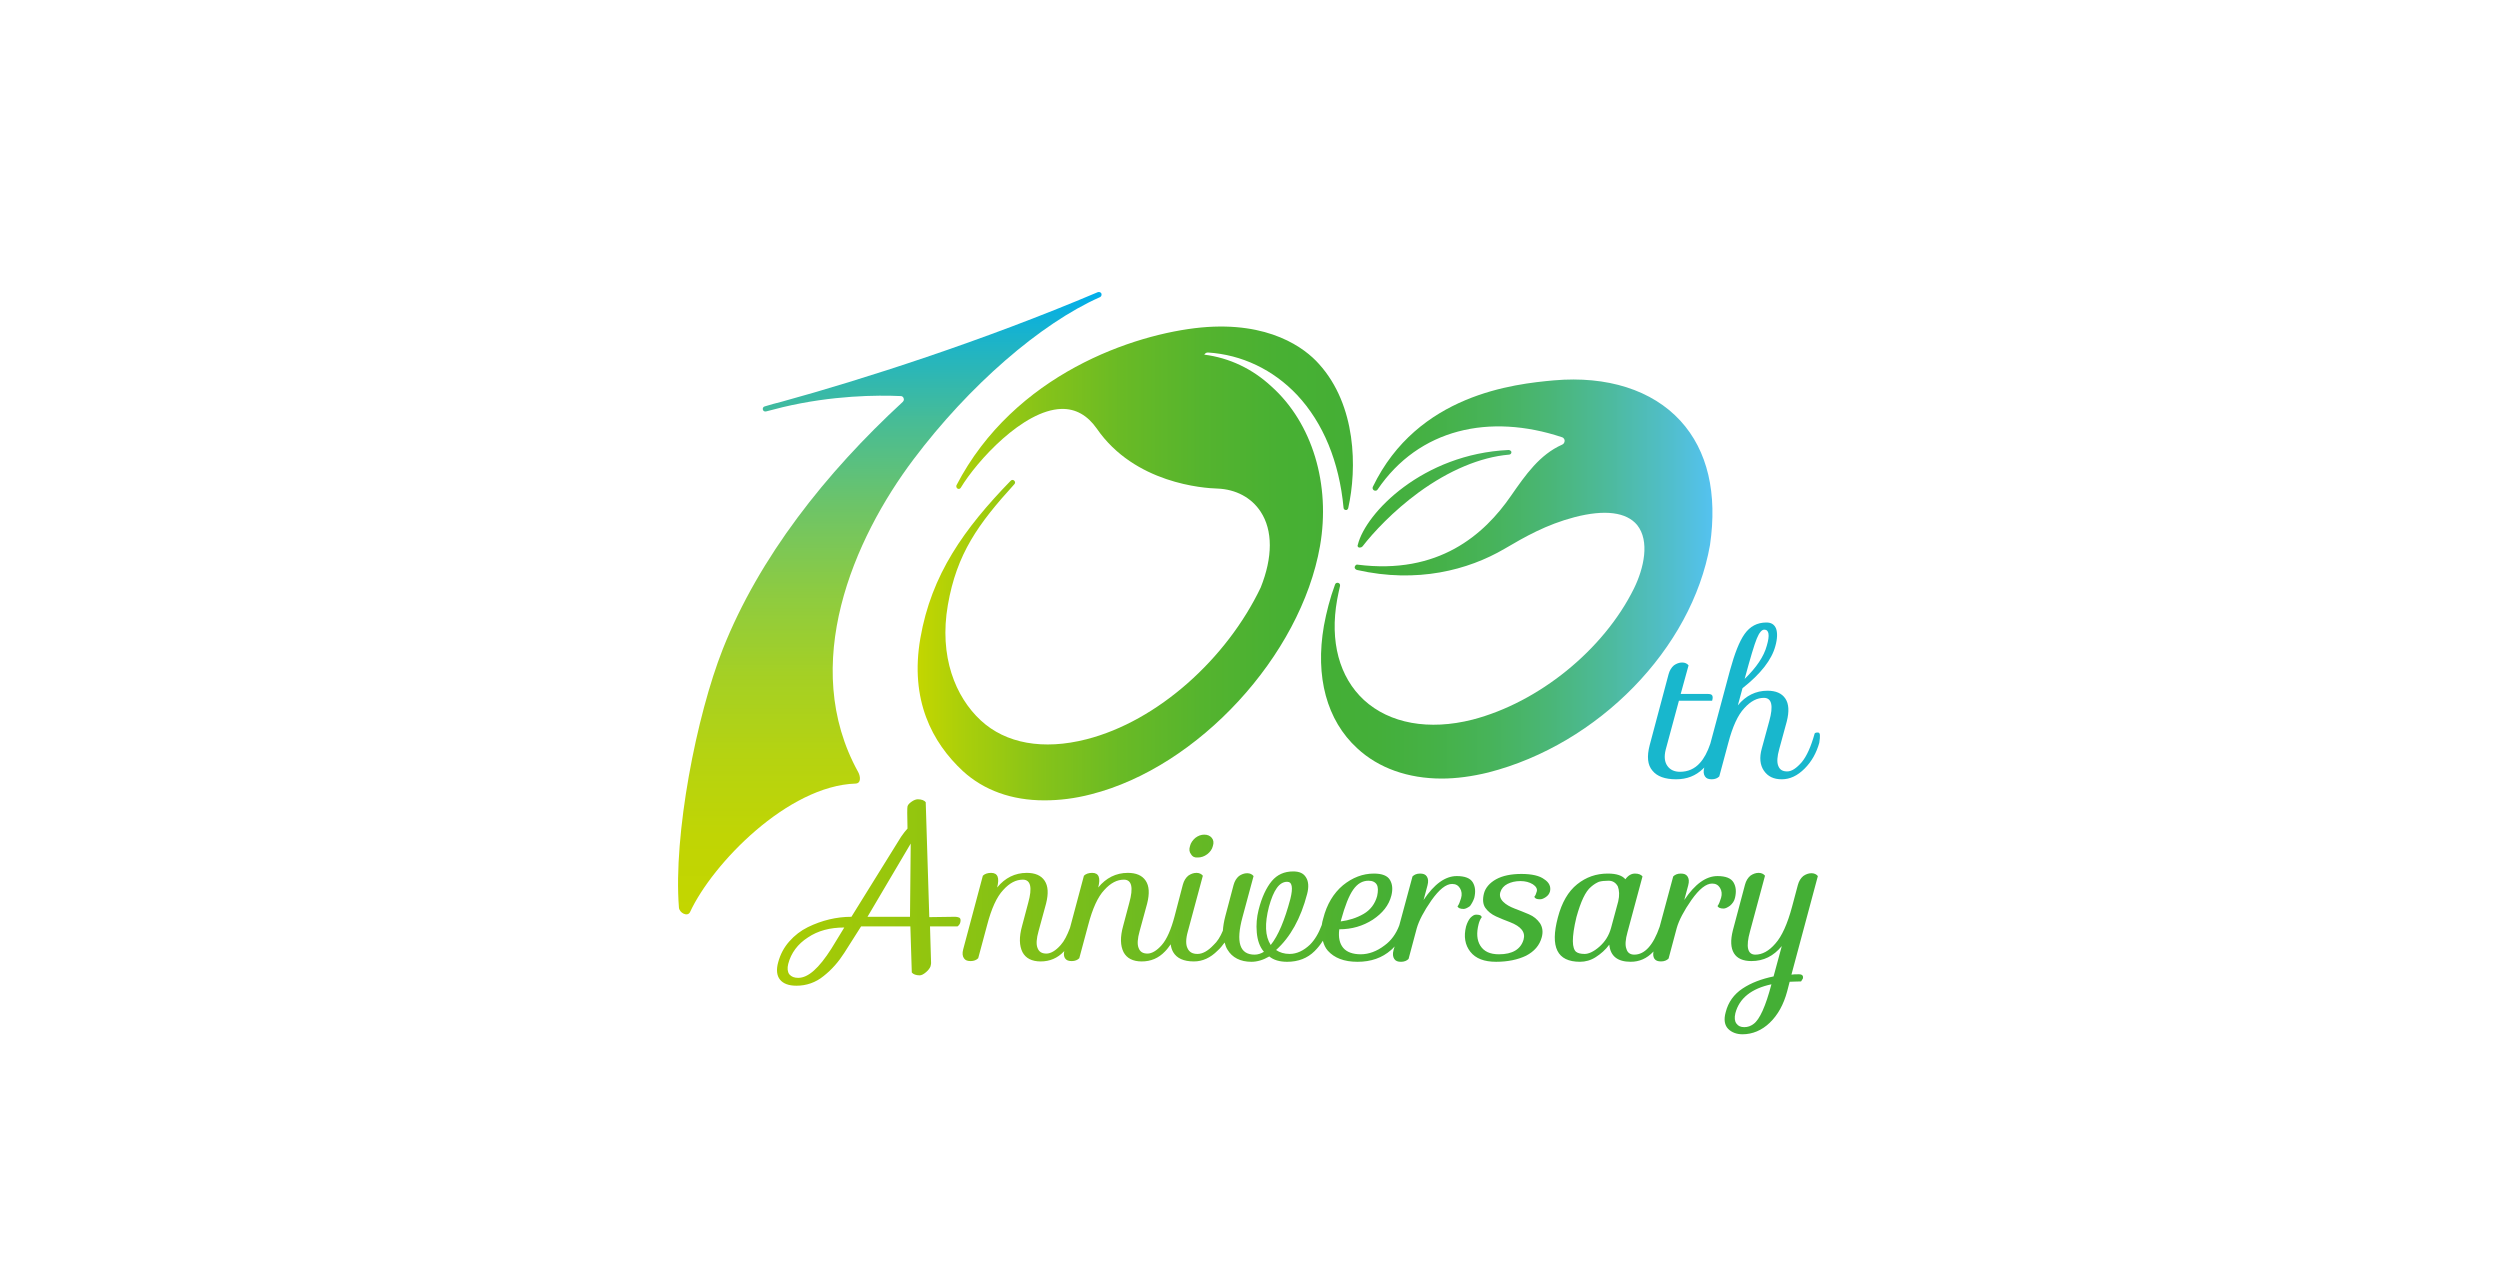 <?xml version="1.0" encoding="utf-8"?>
<!-- Generator: Adobe Illustrator 27.7.0, SVG Export Plug-In . SVG Version: 6.00 Build 0)  -->
<svg version="1.1" id="Layer_2" xmlns="http://www.w3.org/2000/svg" xmlns:xlink="http://www.w3.org/1999/xlink" x="0px" y="0px"
	 width="700px" height="360px" viewBox="0 0 700 360" style="enable-background:new 0 0 700 360;" xml:space="preserve">
<style type="text/css">
	.st0{fill:url(#SVGID_1_);}
	.st1{fill:url(#SVGID_00000054232167237870779350000006130221951427732869_);}
	.st2{fill:url(#SVGID_00000166669660118564290750000003905174135562534061_);}
	.st3{fill:#18B7CD;}
	.st4{fill:url(#SVGID_00000143616957277006485600000004112600870970801566_);}
</style>
<g>
	<linearGradient id="SVGID_1_" gradientUnits="userSpaceOnUse" x1="257.044" y1="157.818" x2="379.054" y2="157.818">
		<stop  offset="0" style="stop-color:#C3D600"/>
		<stop  offset="0.1" style="stop-color:#ABCF0A"/>
		<stop  offset="0.284" style="stop-color:#86C319"/>
		<stop  offset="0.467" style="stop-color:#69BA25"/>
		<stop  offset="0.649" style="stop-color:#55B42E"/>
		<stop  offset="0.828" style="stop-color:#48B033"/>
		<stop  offset="1" style="stop-color:#44AF35"/>
	</linearGradient>
	<path class="st0" d="M369.6,152.9c-5.4,30.7-34.1,61.9-64.1,69.5c-4.6,1.2-8.9,1.7-13.1,1.7c-9.1,0-16.9-2.8-22.8-8.2
		c-8.6-8-14.9-19.9-11.9-37.2c3.1-17.9,12.3-30.7,25.3-44.1c0.3-0.3,0.7-0.3,1,0c0.3,0.3,0.3,0.7,0,1
		c-10.1,11.1-16.1,19.4-18.6,33.8c-2.5,14.4,2.1,25.7,9.2,32.3c7,6.5,17.5,8.4,29.6,5.3c20-5.1,39.3-22.6,48.8-42.5
		c3.4-8.5,3.4-16,0-21.2c-2.6-4-7-6.3-12.1-6.5c-3.8-0.1-23.2-1.4-33.8-16.8c-2.6-3.7-5.9-5.6-9.9-5.5
		c-10.7,0.3-23.7,14.6-28.2,22.1c-0.2,0.3-0.6,0.4-0.9,0.2c-0.3-0.2-0.4-0.6-0.3-0.9c16.2-31.2,49.8-42.4,68.5-44.2
		c19.1-1.8,29.1,5.8,33,10.2c10.5,11.6,10.7,29.2,8.2,40.4c-0.1,0.3-0.4,0.6-0.7,0.5c-0.3,0-0.6-0.3-0.6-0.6
		c-1.2-12.9-5.7-23.8-13-31.6c-6.7-7.1-15.5-11.3-25-11.9c-0.5,0-0.8,0.3-1,0.6c7,0.9,13.4,3.9,18.8,8.9
		C367.5,118.5,372.6,135.7,369.6,152.9z"/>
	
		<linearGradient id="SVGID_00000174598998905772813050000004366308748610418861_" gradientUnits="userSpaceOnUse" x1="369.615" y1="162.077" x2="479.317" y2="162.077">
		<stop  offset="0" style="stop-color:#44AF35"/>
		<stop  offset="0.141" style="stop-color:#44AF39"/>
		<stop  offset="0.288" style="stop-color:#45B146"/>
		<stop  offset="0.437" style="stop-color:#47B35A"/>
		<stop  offset="0.587" style="stop-color:#4AB677"/>
		<stop  offset="0.739" style="stop-color:#4DBA9D"/>
		<stop  offset="0.89" style="stop-color:#51BECA"/>
		<stop  offset="1" style="stop-color:#54C2F0"/>
	</linearGradient>
	<path style="fill:url(#SVGID_00000174598998905772813050000004366308748610418861_);" d="M470.5,117.8
		c-7.9-8.6-20.5-12.6-35.4-11.3c-11.1,1-38.2,3.9-50.7,29.8c-0.2,0.4,0,0.8,0.3,1c0.4,0.2,0.8,0.1,1-0.2
		c11.6-17.1,31.4-21.4,51.6-14.7c0.7,0.2,0.8,0.8,0.8,1c0,0.4-0.2,0.9-0.7,1.1c-6.3,2.8-10.2,8.4-14.3,14.3
		c-7.5,10.9-20.3,22.2-43,19.3c-0.4-0.1-0.7,0.3-0.8,0.7c0,0.4,0.3,0.7,0.7,0.8c16.8,3.8,31.1,0,41.2-5.9c5.8-3.4,11.7-6.8,19.7-8.9
		c8.5-2.2,14.5-1.4,17.5,2.2c3.6,4.5,1.9,12.1-0.9,17.8c-8.5,17.2-26.7,31.9-45.2,36.7c-12.2,3.1-23.2,1.1-30.4-5.5
		c-6.9-6.4-9.6-16.4-7.5-28.1c0.2-1.2,0.5-2.4,0.8-3.8c0.1-0.4-0.1-0.8-0.5-0.9c-0.4-0.1-0.8,0.1-0.9,0.5c-1.4,3.8-2.4,7.7-3.1,11.5
		c-2.5,14.3,0.8,26.5,9.3,34.3c6,5.6,14.3,8.5,23.7,8.5c4.1,0,8.5-0.6,13-1.7c30.9-7.9,57-34.7,62.1-63.7
		C480.9,138.2,478.2,126.2,470.5,117.8z M380.5,153.3c0.1,0,0.2,0,0.3,0c0.3,0,0.5-0.1,0.7-0.3c3-3.9,8.6-9.9,15.7-15.1
		c8.5-6.2,17.3-9.9,25.3-10.6c0.4,0,0.7-0.3,0.7-0.7c0-0.3-0.4-0.6-0.8-0.6c-24,1.1-40,17.6-42.2,26.5
		C380,152.9,380.2,153.2,380.5,153.3z"/>
	
		<linearGradient id="SVGID_00000059290346662048817370000012143477491833858717_" gradientUnits="userSpaceOnUse" x1="217.533" y1="256.723" x2="509.01" y2="256.723">
		<stop  offset="0" style="stop-color:#AACC03"/>
		<stop  offset="0.6" style="stop-color:#44AF35"/>
		<stop  offset="1" style="stop-color:#44AF35"/>
	</linearGradient>
	<path style="fill:url(#SVGID_00000059290346662048817370000012143477491833858717_);" d="M267.3,256.7l-7.1,0.1l-1-32.2
		c-0.4-0.5-1.2-0.8-2.2-0.8c-0.5,0-1.1,0.2-1.8,0.7c-0.7,0.5-1,0.9-1.1,1.3c-0.1,0.4-0.1,2.5,0,6.2c-0.5,0.5-1.1,1.3-1.8,2.3
		l-13.9,22.4c-4.2,0-8.3,1-12.2,2.9c-2,1-3.7,2.3-5.2,4c-1.5,1.7-2.5,3.6-3.1,5.8c-0.6,2.1-0.4,3.8,0.5,4.9c0.9,1.1,2.4,1.7,4.6,1.7
		c2.8,0,5.4-0.9,7.6-2.7c2.3-1.8,4.2-4,5.8-6.5l4.7-7.4h13.8l0.4,12.9c0.4,0.5,1.2,0.8,2.2,0.8c0.5,0,1.1-0.3,1.8-0.9
		c0.7-0.6,1-1.1,1.2-1.5c0.1-0.4,0.2-0.7,0.2-1l-0.3-10.3h7.7c0.4-0.3,0.7-0.7,0.8-1.2c0.1-0.5,0.1-0.9-0.2-1.2
		C268.3,256.8,267.9,256.7,267.3,256.7z M232.8,265.6c-3.5,5.5-6.5,8.2-9.3,8.2c-1.1,0-1.9-0.3-2.5-1c-0.5-0.7-0.6-1.7-0.3-2.9
		c0.8-3.1,2.7-5.6,5.5-7.4c2.8-1.9,6.2-2.8,10.2-2.8L232.8,265.6z M254.8,256.7h-11.9l12.1-20.5L254.8,256.7z M333.5,239.2
		c-0.5-0.6-0.6-1.4-0.3-2.3c0.2-0.9,0.8-1.7,1.5-2.3c0.8-0.6,1.6-0.9,2.5-0.9c0.9,0,1.6,0.3,2.1,0.9c0.5,0.6,0.6,1.4,0.3,2.3
		c-0.2,0.9-0.8,1.7-1.6,2.3c-0.8,0.6-1.7,0.9-2.6,0.9C334.6,240.2,333.9,239.9,333.5,239.2z M412.8,251.4c0.4-1.7,0.3-3.1-0.4-4.3
		c-0.7-1.2-2.2-1.8-4.5-1.8c-3.2,0-6.3,2.2-9.3,6.7l1.1-4.1c0.3-1.1,0.2-1.9-0.2-2.5c-0.4-0.6-1-0.8-1.9-0.8c-0.9,0-1.6,0.3-2.1,0.8
		l-3.7,13.7c-0.9,2.4-2.3,4.3-4.1,5.6c-2.2,1.7-4.5,2.5-6.7,2.5c-2.2,0-3.9-0.6-4.9-1.8c-1-1.2-1.4-2.9-1.1-5.2
		c3.5,0,6.6-0.9,9.4-2.7c2.7-1.8,4.5-4,5.2-6.8c0.4-1.7,0.3-3.1-0.4-4.3c-0.7-1.2-2.2-1.8-4.5-1.8c-3.1,0-6,1.1-8.7,3.3
		c-2.6,2.2-4.5,5.3-5.5,9.3c-0.2,0.6-0.3,1.2-0.4,1.8c-0.9,2.4-2,4.2-3.3,5.5c-1.8,1.7-3.7,2.6-5.7,2.6c-1.5,0-2.8-0.4-3.8-1.1
		c4-3.6,6.9-8.8,8.7-15.7c0.5-1.9,0.4-3.5-0.3-4.6c-0.7-1.2-1.9-1.7-3.6-1.7c-2.5,0-4.5,0.9-6,2.7c-1.5,1.8-2.8,4.5-3.7,8.1
		c-0.5,2-0.7,4.1-0.5,6.3c0.2,2.2,0.8,4,2,5.4c-0.8,0.5-1.7,0.8-2.6,0.8c-4.2,0-5.3-3.5-3.4-10.5l3.1-11.5c-0.4-0.5-1-0.8-1.8-0.8
		c-0.8,0-1.6,0.3-2.3,0.8c-0.7,0.6-1.2,1.4-1.5,2.5l-2.3,8.7c-0.4,1.5-0.6,2.8-0.7,4.1c-0.7,1.7-1.6,3.1-2.6,4
		c-1.6,1.7-3.1,2.5-4.5,2.5s-2.3-0.5-2.8-1.6c-0.5-1-0.5-2.6,0.1-4.7l4.2-15.6c-0.4-0.5-1-0.8-1.8-0.8c-0.8,0-1.6,0.3-2.3,0.8
		c-0.7,0.6-1.2,1.4-1.5,2.5l-2.3,8.8c-1,3.8-2.2,6.5-3.6,8.1c-1.4,1.6-2.8,2.4-4,2.4c-1.3,0-2.1-0.5-2.5-1.6c-0.4-1-0.3-2.6,0.3-4.7
		l2.1-7.7c0.7-2.8,0.6-4.9-0.4-6.4c-1-1.5-2.7-2.2-5-2.2c-3.3,0-6.1,1.4-8.3,4.1c0.7-2.7,0.2-4.1-1.7-4.1c-1,0-1.8,0.3-2.3,0.8
		l-3.9,14.6c-0.8,2.1-1.6,3.7-2.6,4.8c-1.4,1.6-2.8,2.4-4,2.4c-1.3,0-2.1-0.5-2.5-1.6c-0.4-1-0.3-2.6,0.3-4.7l2.1-7.7
		c0.7-2.8,0.6-4.9-0.4-6.4c-1-1.5-2.7-2.2-5-2.2c-3.3,0-6.1,1.4-8.3,4.1c0.7-2.7,0.2-4.1-1.7-4.1c-1,0-1.8,0.3-2.3,0.8l-5.5,20.6
		c-0.3,1.1-0.2,1.9,0.2,2.5c0.4,0.6,1,0.8,1.9,0.8c0.9,0,1.6-0.3,2.1-0.8l2.5-9.3c1.2-4.6,2.7-7.9,4.5-9.8c1.8-2,3.6-2.9,5.5-2.9
		c2.2,0,2.7,2.2,1.5,6.5l-1.7,6.4c-0.9,3.2-0.8,5.6,0.1,7.4c0.9,1.7,2.6,2.6,5.1,2.6c2.5,0,4.7-0.9,6.5-2.8c0,0,0.1-0.1,0.1-0.1
		c-0.2,0.9-0.1,1.5,0.2,2c0.4,0.6,1,0.8,1.9,0.8c0.9,0,1.6-0.3,2.1-0.8l2.5-9.3c1.2-4.6,2.7-7.9,4.5-9.8c1.8-2,3.6-2.9,5.5-2.9
		c2.2,0,2.7,2.2,1.5,6.5l-1.7,6.4c-0.9,3.2-0.8,5.6,0.1,7.4c0.9,1.7,2.6,2.6,5.1,2.6c2.5,0,4.7-0.9,6.5-2.8c0.6-0.6,1.1-1.3,1.6-2
		c0.1,0.8,0.3,1.5,0.7,2.2c1,1.7,2.9,2.6,5.8,2.6c2.4,0,4.6-1,6.6-3c0.8-0.7,1.4-1.5,2-2.3c0.2,0.7,0.4,1.4,0.8,2
		c1.3,2.2,3.6,3.4,6.7,3.4c1.6,0,3.3-0.5,5-1.5c1.2,1,2.9,1.5,5,1.5c3.1,0,5.7-1,7.7-3c0.9-0.9,1.7-1.9,2.3-2.9
		c0.3,1.1,0.7,2,1.4,2.8c1.8,2,4.5,3.1,8.3,3.1c3.8,0,6.9-1.1,9.4-3.3c0.3-0.3,0.7-0.6,1-1l-0.3,1c-0.3,1.1-0.2,1.9,0.2,2.5
		c0.4,0.6,1,0.8,1.9,0.8c0.9,0,1.6-0.3,2.1-0.8l2.3-8.6c0.6-2.1,2-4.8,4.1-7.8c2.2-3.1,4.1-4.6,5.8-4.6c1,0,1.7,0.4,2.2,1.2
		c0.5,0.8,0.6,1.8,0.3,2.8c-0.3,1-0.6,1.8-1,2.3c0.2,0.4,0.7,0.7,1.7,0.7c0.5,0,1.1-0.3,1.8-0.8C412.1,253,412.5,252.3,412.8,251.4z
		 M375.5,257.6c1.1-4,2.2-6.8,3.4-8.5c1.2-1.7,2.6-2.5,4.3-2.5c1.1,0,1.9,0.4,2.3,1.1c0.4,0.7,0.4,1.8,0.1,3.2
		c-0.6,2.2-1.9,3.9-3.8,5c-1.9,1.1-4.1,1.8-6.4,2.1L375.5,257.6z M355.3,253.9c1.3-4.7,2.9-7,5.1-7c1.4,0,1.7,1.6,0.9,4.8
		c-1.6,6-3.4,10.3-5.5,12.9C354.2,262.1,354.1,258.6,355.3,253.9z M434,249.6c-0.2,0.7-0.6,1.2-1.2,1.6c-0.6,0.4-1.1,0.6-1.6,0.6
		c-0.9,0-1.4-0.2-1.6-0.7c0.3-0.3,0.5-0.8,0.7-1.5c0.2-0.7-0.2-1.4-1.1-2c-1-0.6-2.1-0.9-3.5-0.9c-1.4,0-2.6,0.3-3.6,0.8
		c-1,0.5-1.7,1.3-2,2.3c-0.3,1,0,1.9,0.8,2.7c0.8,0.8,1.9,1.4,3.2,1.9c1.3,0.5,2.6,1,4,1.6s2.3,1.4,3.1,2.5c0.7,1.1,0.9,2.4,0.5,3.9
		c-0.6,2.3-2.1,4-4.4,5.2c-2.3,1.1-5.1,1.7-8.4,1.7c-3.3,0-5.7-0.9-7.2-2.8c-1.5-1.9-1.9-4.3-1.2-7.1c0.3-1,0.7-1.8,1.2-2.4
		c0.6-0.6,1.1-0.9,1.6-0.9c0.9,0,1.4,0.2,1.5,0.5l0.1,0.2c-0.4,0.5-0.7,1.2-0.9,2c-0.6,2.4-0.5,4.4,0.5,6c1,1.6,2.7,2.4,5.2,2.4
		c3.8,0,6.1-1.4,6.9-4.1c0.6-2.1-0.7-3.7-3.8-4.9c-1.3-0.5-2.6-1-3.9-1.6c-1.3-0.6-2.3-1.4-3-2.4c-0.7-1-0.8-2.4-0.4-4
		c0.4-1.6,1.6-3,3.4-4c1.8-1,4.2-1.5,7.1-1.5c2.9,0,5.1,0.5,6.4,1.5C433.8,247.1,434.3,248.3,434,249.6z M485.8,251.4
		c0.4-1.7,0.3-3.1-0.4-4.3c-0.7-1.2-2.2-1.8-4.5-1.8c-3.2,0-6.3,2.2-9.3,6.7l1.1-4.1c0.3-1.1,0.2-1.9-0.2-2.5
		c-0.4-0.6-1-0.8-1.9-0.8c-0.9,0-1.6,0.3-2.1,0.8l-3.8,14.1c-1.8,5.2-4.2,7.8-7.1,7.8c-1.1,0-1.9-0.5-2.2-1.6
		c-0.4-1-0.3-2.6,0.3-4.7l4.2-15.6c-0.4-0.5-1.1-0.8-2.1-0.8c-1,0-1.9,0.5-2.7,1.6c-0.8-1-2.4-1.6-4.9-1.6c-3.3,0-6.1,1-8.6,3
		c-2.5,2-4.3,5.1-5.4,9.3c-2.2,8.3-0.2,12.4,6.2,12.4c1.5,0,3-0.4,4.4-1.3c1.4-0.9,2.7-2,3.8-3.5c0.3,3.2,2.3,4.8,6,4.8
		c2.4,0,4.5-0.9,6.3-2.8c0.1-0.1,0.1-0.1,0.1-0.2c-0.2,0.9-0.1,1.6,0.2,2.1c0.4,0.6,1,0.8,1.9,0.8c0.9,0,1.6-0.3,2.1-0.8l2.3-8.6
		c0.6-2.1,2-4.8,4.1-7.8c2.2-3.1,4.1-4.6,5.8-4.6c1,0,1.7,0.4,2.2,1.2c0.5,0.8,0.6,1.8,0.3,2.8c-0.3,1-0.6,1.8-1,2.3
		c0.2,0.4,0.7,0.7,1.7,0.7c0.5,0,1.1-0.3,1.8-0.8C485.1,253,485.6,252.3,485.8,251.4z M453.1,252.4l-2,7.4c-0.6,2.2-1.7,3.9-3.3,5.3
		c-1.6,1.4-3,2-4.1,2c-1.1,0-1.9-0.2-2.4-0.6c-0.5-0.4-0.9-1.4-0.9-3s0.3-3.8,1-6.7c1.2-4.3,2.5-7.2,4.1-8.5
		c0.8-0.7,1.5-1.1,2.2-1.4c0.7-0.2,1.6-0.3,2.7-0.3c1.1,0,2,0.5,2.6,1.6C453.4,249.3,453.5,250.7,453.1,252.4z M503.7,272.8
		c-0.9,0-1.6,0-2.1,0.1l7.4-27.6c-0.4-0.5-1-0.8-1.8-0.8c-0.8,0-1.6,0.3-2.3,0.8c-0.7,0.6-1.2,1.4-1.5,2.5l-1.6,6
		c-1.3,4.9-2.9,8.4-4.7,10.4c-1.8,2.1-3.7,3.1-5.6,3.1c-2.2,0-2.7-2.2-1.5-6.5l4.2-15.6c-0.4-0.5-1-0.8-1.8-0.8
		c-0.8,0-1.6,0.3-2.3,0.8c-0.7,0.6-1.2,1.4-1.5,2.5l-3.4,12.8c-0.7,2.8-0.6,4.9,0.3,6.4c0.9,1.5,2.6,2.2,4.9,2.2
		c3.4,0,6.2-1.4,8.5-4.2l-2.3,8.5c-3.4,0.7-6.3,1.8-8.7,3.4c-2.4,1.6-4,3.8-4.7,6.6c-0.6,2.1-0.3,3.7,0.7,4.7c1,1,2.4,1.5,4,1.5
		c2.8,0,5.4-1.1,7.6-3.2c2.3-2.2,3.9-5.1,4.9-8.8l0.7-2.7c0.7,0,1.8-0.1,3.2-0.1l0.5-0.8C505,273.2,504.6,272.8,503.7,272.8z
		 M491,286.7c-0.8,0.6-1.6,0.9-2.6,0.9c-1,0-1.7-0.3-2.2-1c-0.5-0.7-0.6-1.6-0.3-2.9c1.1-4.2,4.5-6.9,10.1-8.1
		C494.4,281.7,492.7,285.5,491,286.7z"/>
	<path class="st3" d="M509,205.1c-0.5,0-0.8,0.1-0.9,0.3c-1,3.6-2.2,6.3-3.6,8c-1.5,1.7-2.8,2.6-4.1,2.6s-2.1-0.5-2.5-1.6
		c-0.4-1-0.3-2.6,0.3-4.7l2.1-7.7c0.7-2.8,0.6-4.9-0.4-6.4c-1-1.5-2.7-2.2-5-2.2c-3.3,0-6.1,1.4-8.3,4.1l1.3-4.8
		c5.1-4,8.2-8,9.2-11.8c0.6-2.1,0.6-3.8,0.2-4.9c-0.5-1.2-1.4-1.7-2.7-1.7c-2.6,0-4.6,1.1-6.1,3.2c-1.5,2.1-2.8,5.5-4.1,10.2
		l-5.5,20.5c-0.8,2.4-1.8,4.2-2.9,5.4c-1.5,1.7-3.4,2.5-5.6,2.5c-1.5,0-2.7-0.5-3.5-1.6c-0.8-1.1-1-2.6-0.5-4.6l3.7-13.7h9.3
		c0.2-0.7,0.2-1.2,0-1.5c-0.2-0.3-0.6-0.4-1.4-0.4h-7.4l2.2-8c-0.4-0.5-1-0.8-1.8-0.8c-0.8,0-1.6,0.3-2.3,0.8
		c-0.7,0.6-1.2,1.4-1.5,2.5l-5.3,19.9c-0.8,3.1-0.6,5.5,0.8,7.1c1.3,1.6,3.5,2.4,6.6,2.4s5.5-1,7.5-2.9c0.1-0.1,0.3-0.3,0.4-0.4
		c-0.3,1.1-0.2,1.9,0.2,2.5c0.4,0.6,1,0.8,1.9,0.8c0.9,0,1.6-0.3,2.1-0.8l2.5-9.3c1.2-4.6,2.7-7.9,4.5-9.8c1.8-2,3.6-2.9,5.5-2.9
		c2.2,0,2.7,2.2,1.5,6.5l-2.1,7.7c-0.7,2.5-0.5,4.6,0.6,6.2c1.1,1.6,2.7,2.4,5,2.4c2.3,0,4.4-1,6.4-3c2-2,3.3-4.4,4.1-7.2
		C509.7,206,509.7,205.1,509,205.1z M491.9,178.8c0.7-1.7,1.4-2.5,2.1-2.5c1.3,0,1.6,1.5,0.7,4.5c-0.8,3-2.9,6.1-6.2,9.3
		C490.1,184.2,491.2,180.5,491.9,178.8z"/>
	
		<linearGradient id="SVGID_00000047056049241251281730000002079384134305970840_" gradientUnits="userSpaceOnUse" x1="249.175" y1="256.129" x2="249.175" y2="81.821">
		<stop  offset="0" style="stop-color:#C3D600"/>
		<stop  offset="0.126" style="stop-color:#C0D504"/>
		<stop  offset="0.256" style="stop-color:#B5D311"/>
		<stop  offset="0.388" style="stop-color:#A4D025"/>
		<stop  offset="0.522" style="stop-color:#8CCB42"/>
		<stop  offset="0.657" style="stop-color:#6DC468"/>
		<stop  offset="0.793" style="stop-color:#47BC96"/>
		<stop  offset="0.928" style="stop-color:#1AB3CB"/>
		<stop  offset="1" style="stop-color:#00AEEB"/>
	</linearGradient>
	<path style="fill:url(#SVGID_00000047056049241251281730000002079384134305970840_);" d="M239.6,219.4c1.6-0.1,1.3-2.1,0.7-3.2
		c-16.6-30-1.3-65.3,15.5-87.6c15.5-20.6,35.5-38,52.2-45.4c0.4-0.2,0.5-0.6,0.4-1c-0.2-0.4-0.6-0.5-1-0.4
		c-32.3,13.7-66,24.5-88.6,30.7c-1.6,0.4-3.1,0.8-4.7,1.3c-0.4,0.1-0.6,0.5-0.5,0.9c0.1,0.4,0.5,0.6,0.9,0.5
		c1.5-0.4,3.1-0.8,4.7-1.2c13.9-3.3,26.4-3.4,33-3.1c0.6,0,0.8,0.5,0.8,0.6c0.1,0.1,0.2,0.6-0.2,1c-21.7,20-40.2,43.5-50.4,69.2
		c-7.4,18.7-13.9,52.1-12.3,72.4c0.1,1.5,2.4,2.7,3.1,1.3C199.5,241.8,220.6,220,239.6,219.4z"/>
</g>
</svg>
